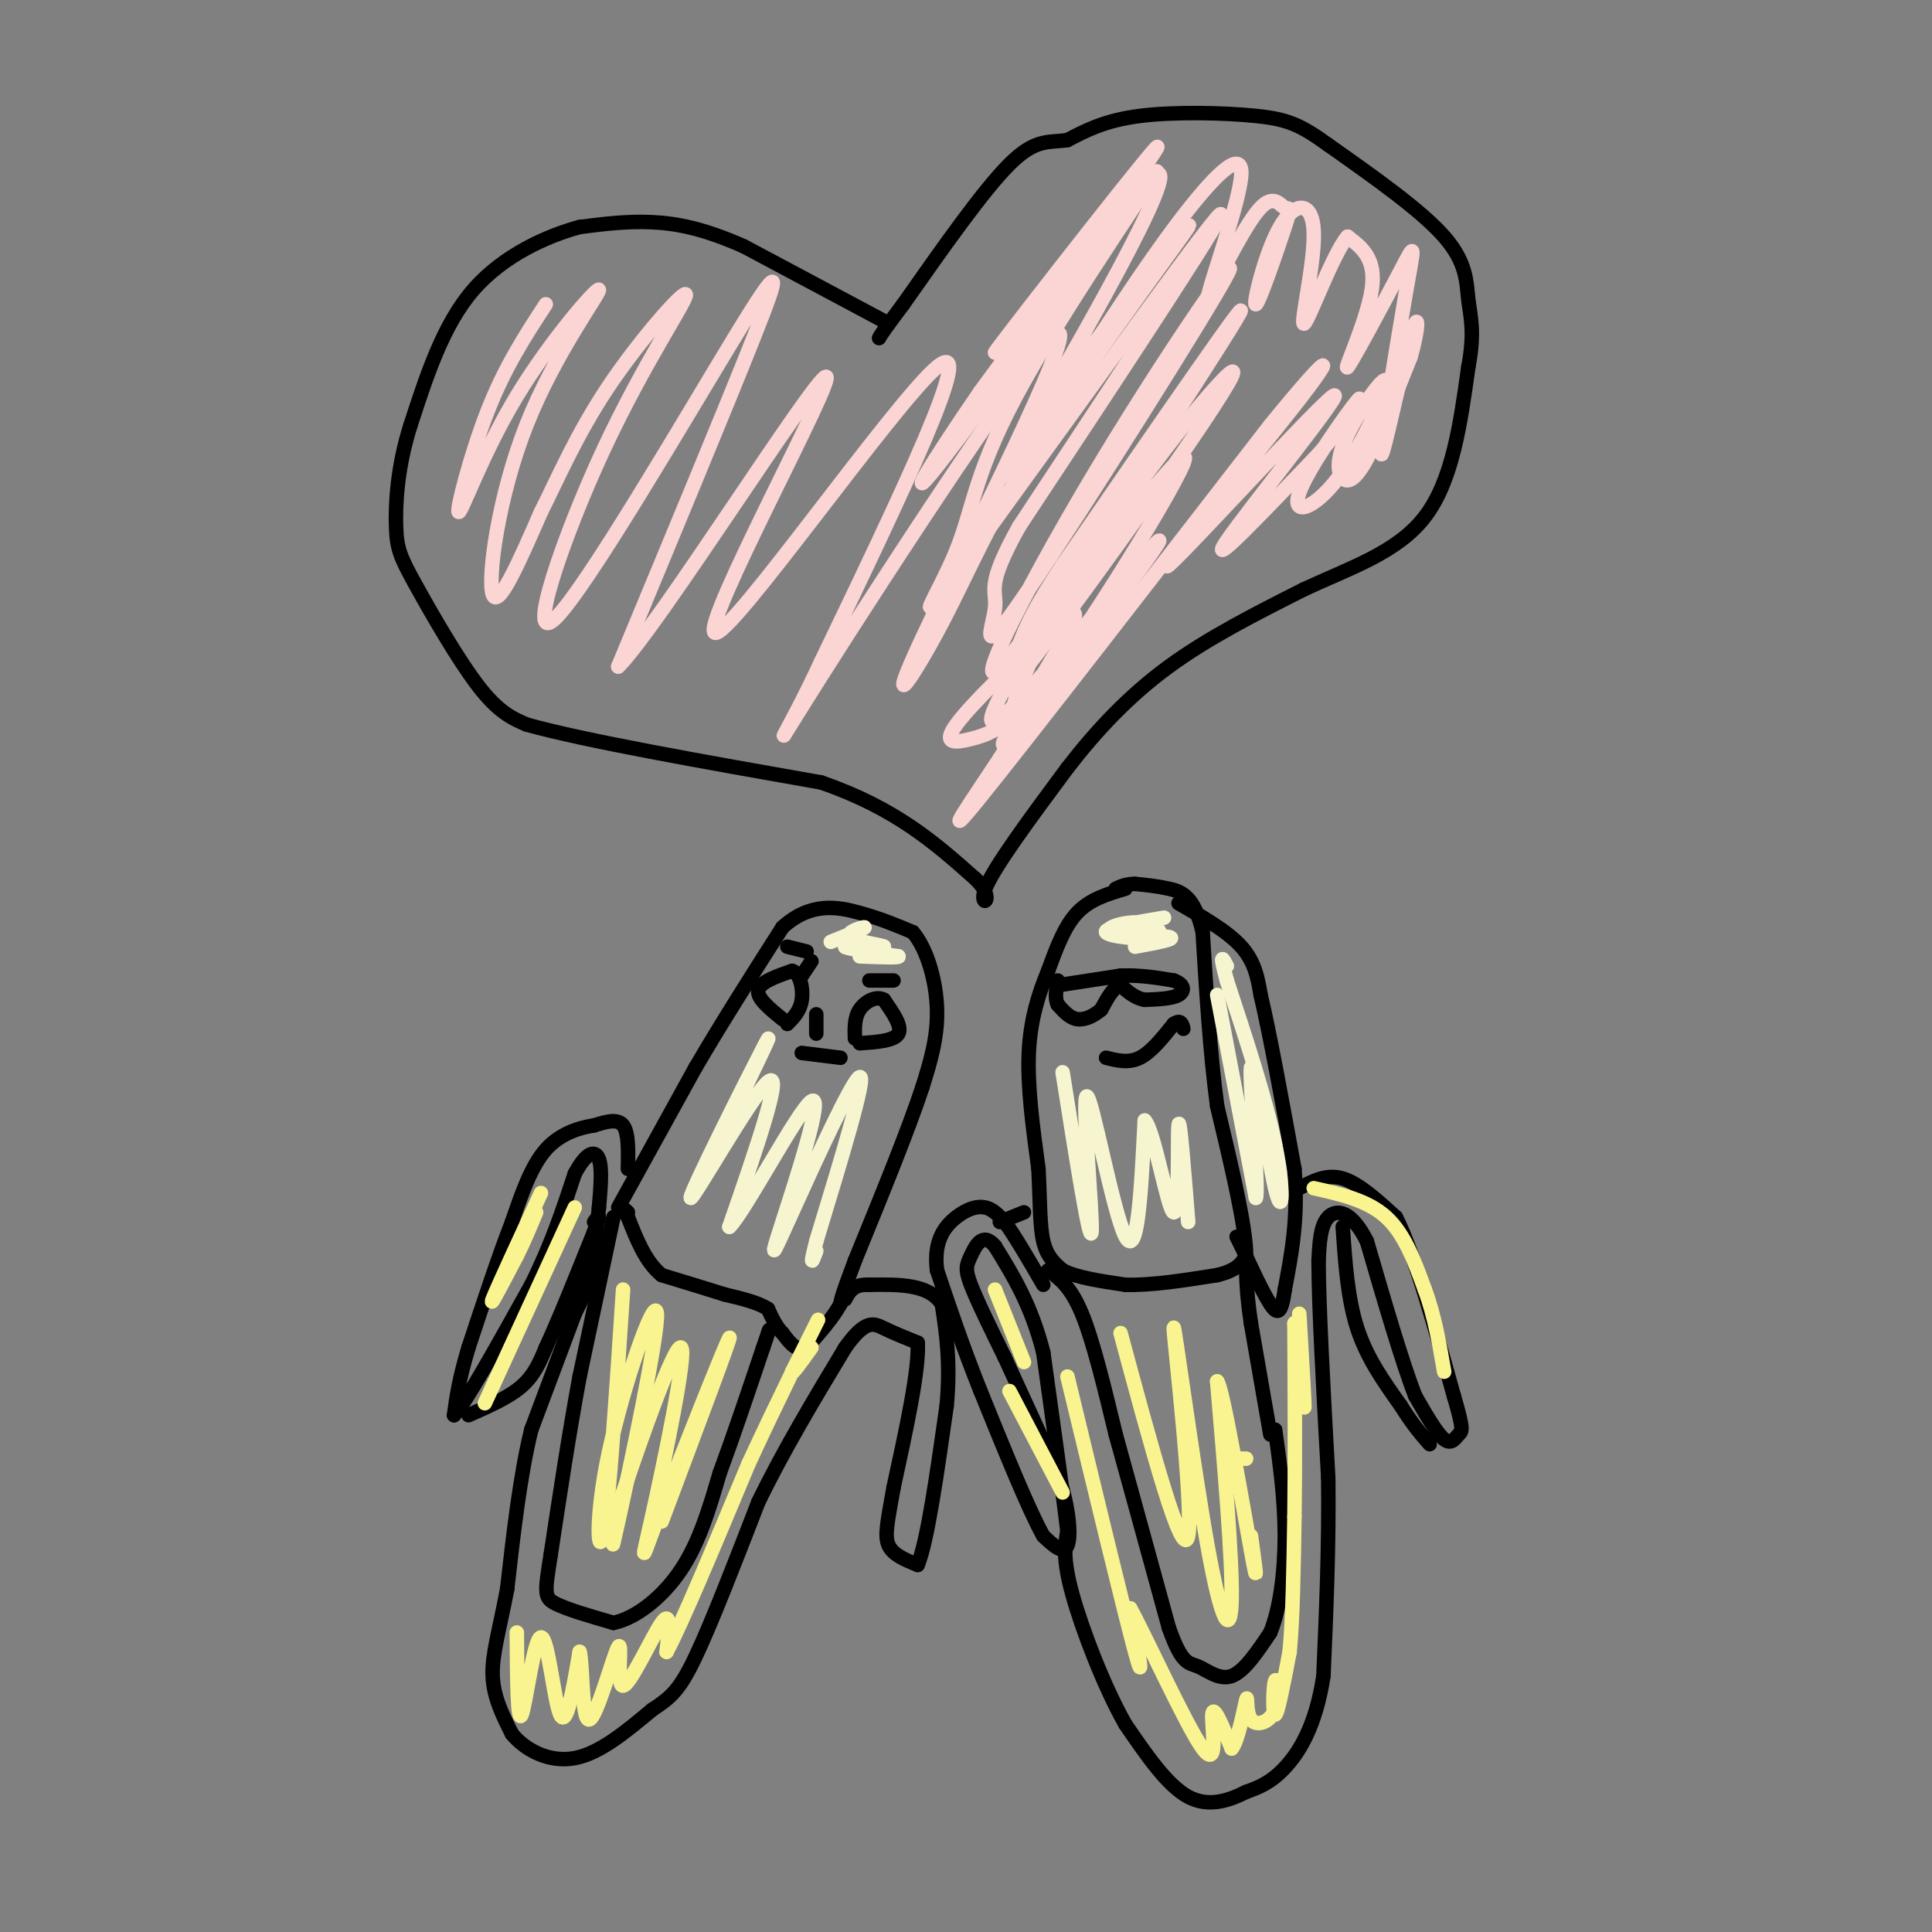 <svg viewBox='0 0 400 400' version='1.1' xmlns='http://www.w3.org/2000/svg' xmlns:xlink='http://www.w3.org/1999/xlink'><rect x="0" y="0" width="400" height="400" fill="#808080" stroke="none"/><g fill='none' stroke='#000000' stroke-width='3' stroke-linecap='round' stroke-linejoin='round'><path d='M128,250c0.000,0.000 16.000,-29.000 16,-29'/><path d='M144,221c5.667,-9.667 11.833,-19.333 18,-29'/><path d='M162,192c5.867,-5.356 11.533,-4.244 16,-3c4.467,1.244 7.733,2.622 11,4'/><path d='M189,193c2.956,3.467 4.844,10.133 5,16c0.156,5.867 -1.422,10.933 -3,16'/><path d='M191,225c-2.833,8.667 -8.417,22.333 -14,36'/><path d='M177,261c-2.833,7.500 -2.917,8.250 -3,9'/><path d='M174,270c-1.667,3.000 -4.333,6.000 -7,9'/><path d='M167,279c-2.000,1.000 -3.500,-1.000 -5,-3'/><path d='M162,276c-1.333,-1.333 -2.167,-3.167 -3,-5'/><path d='M159,271c-2.000,-1.333 -5.500,-2.167 -9,-3'/><path d='M150,268c-3.667,-1.167 -8.333,-2.583 -13,-4'/><path d='M137,264c-3.333,-2.667 -5.167,-7.333 -7,-12'/><path d='M130,252c-1.167,-2.167 -0.583,-1.583 0,-1'/><path d='M127,252c0.000,0.000 -7.000,33.000 -7,33'/><path d='M120,285c-2.167,11.667 -4.083,24.333 -6,37'/><path d='M114,322c-1.244,7.800 -1.356,8.800 1,10c2.356,1.200 7.178,2.600 12,4'/><path d='M127,336c4.622,-0.933 10.178,-5.267 14,-11c3.822,-5.733 5.911,-12.867 8,-20'/><path d='M149,305c2.833,-7.667 5.917,-16.833 9,-26'/><path d='M158,279c1.667,-4.833 1.333,-3.917 1,-3'/><path d='M130,242c0.083,-3.750 0.167,-7.500 -1,-9c-1.167,-1.500 -3.583,-0.750 -6,0'/><path d='M123,233c-2.844,0.444 -6.956,1.556 -10,5c-3.044,3.444 -5.022,9.222 -7,15'/><path d='M106,253c-2.667,6.833 -5.833,16.417 -9,26'/><path d='M97,279c-2.000,6.667 -2.500,10.333 -3,14'/><path d='M94,293c2.167,-2.167 9.083,-14.583 16,-27'/><path d='M110,266c4.167,-8.333 6.583,-15.667 9,-23'/><path d='M119,243c2.511,-4.689 4.289,-4.911 5,-3c0.711,1.911 0.356,5.956 0,10'/><path d='M124,250c-0.333,4.000 -1.167,9.000 -2,14'/><path d='M122,264c-0.833,3.667 -1.917,5.833 -3,8'/><path d='M119,272c-2.000,5.333 -5.500,14.667 -9,24'/><path d='M110,296c-2.333,9.500 -3.667,21.250 -5,33'/><path d='M105,329c-1.622,8.600 -3.178,13.600 -3,18c0.178,4.400 2.089,8.200 4,12'/><path d='M106,359c2.800,3.422 7.800,5.978 13,5c5.200,-0.978 10.600,-5.489 16,-10'/><path d='M135,354c3.911,-2.578 5.689,-4.022 9,-11c3.311,-6.978 8.156,-19.489 13,-32'/><path d='M157,311c5.167,-10.667 11.583,-21.333 18,-32'/><path d='M175,279c4.267,-6.000 5.933,-5.000 8,-4c2.067,1.000 4.533,2.000 7,3'/><path d='M190,278c0.333,5.500 -2.333,17.750 -5,30'/><path d='M185,308c-1.267,7.156 -1.933,10.044 -1,12c0.933,1.956 3.467,2.978 6,4'/><path d='M190,324c2.000,-4.833 4.000,-18.917 6,-33'/><path d='M196,291c0.833,-9.000 -0.083,-15.000 -1,-21'/><path d='M195,270c-2.667,-4.167 -8.833,-4.083 -15,-4'/><path d='M180,266c-3.333,-0.167 -4.167,1.417 -5,3'/><path d='M97,293c4.167,-1.833 8.333,-3.667 11,-6c2.667,-2.333 3.833,-5.167 5,-8'/><path d='M113,279c2.500,-5.333 6.250,-14.667 10,-24'/><path d='M123,255c1.667,-4.333 0.833,-3.167 0,-2'/><path d='M166,218c0.000,0.000 8.000,1.000 8,1'/><path d='M169,210c0.000,0.000 0.000,4.000 0,4'/><path d='M178,216c3.583,-0.250 7.167,-0.500 8,-2c0.833,-1.500 -1.083,-4.250 -3,-7'/><path d='M183,207c-1.533,-0.911 -3.867,0.311 -5,2c-1.133,1.689 -1.067,3.844 -1,6'/><path d='M162,211c-2.667,-2.167 -5.333,-4.333 -5,-6c0.333,-1.667 3.667,-2.833 7,-4'/><path d='M164,201c1.667,0.489 2.333,3.711 2,6c-0.333,2.289 -1.667,3.644 -3,5'/><path d='M166,202c0.000,0.000 2.000,-3.000 2,-3'/><path d='M180,203c0.000,0.000 5.000,0.000 5,0'/><path d='M163,196c0.000,0.000 4.000,1.000 4,1'/><path d='M229,219c2.333,0.583 4.667,1.167 7,0c2.333,-1.167 4.667,-4.083 7,-7'/><path d='M243,212c1.500,-1.000 1.750,0.000 2,1'/><path d='M219,204c0.000,0.000 13.000,-2.000 13,-2'/><path d='M232,202c4.000,-0.167 7.500,0.417 11,1'/><path d='M243,203c2.244,0.778 2.356,2.222 1,3c-1.356,0.778 -4.178,0.889 -7,1'/><path d='M237,207c-2.000,-0.333 -3.500,-1.667 -5,-3'/><path d='M232,204c-1.500,0.333 -2.750,2.667 -4,5'/><path d='M228,209c-1.556,1.356 -3.444,2.244 -5,2c-1.556,-0.244 -2.778,-1.622 -4,-3'/><path d='M219,208c-0.667,-1.333 -0.333,-3.167 0,-5'/><path d='M233,184c-3.667,1.083 -7.333,2.167 -10,5c-2.667,2.833 -4.333,7.417 -6,12'/><path d='M217,201c-1.911,4.578 -3.689,10.022 -4,17c-0.311,6.978 0.844,15.489 2,24'/><path d='M215,242c0.356,6.800 0.244,11.800 1,15c0.756,3.200 2.378,4.600 4,6'/><path d='M220,263c2.833,1.500 7.917,2.250 13,3'/><path d='M233,266c5.333,0.167 12.167,-0.917 19,-2'/><path d='M252,264c4.167,-1.000 5.083,-2.500 6,-4'/><path d='M258,260c0.000,-5.833 -3.000,-18.417 -6,-31'/><path d='M252,229c-1.500,-11.167 -2.250,-23.583 -3,-36'/><path d='M249,193c-1.711,-7.556 -4.489,-8.444 -7,-9c-2.511,-0.556 -4.756,-0.778 -7,-1'/><path d='M235,183c-1.833,0.000 -2.917,0.500 -4,1'/><path d='M244,187c5.083,2.917 10.167,5.833 13,9c2.833,3.167 3.417,6.583 4,10'/><path d='M261,206c1.833,7.667 4.417,21.833 7,36'/><path d='M268,242c0.833,10.167 -0.583,17.583 -2,25'/><path d='M266,267c-0.711,5.089 -1.489,5.311 -3,3c-1.511,-2.311 -3.756,-7.156 -6,-12'/><path d='M257,258c-1.167,-2.333 -1.083,-2.167 -1,-2'/><path d='M269,246c2.833,-1.500 5.667,-3.000 9,-2c3.333,1.000 7.167,4.500 11,8'/><path d='M289,252c3.833,7.500 7.917,22.250 12,37'/><path d='M301,289c2.190,7.369 1.667,7.292 1,8c-0.667,0.708 -1.476,2.202 -3,1c-1.524,-1.202 -3.762,-5.101 -6,-9'/><path d='M293,289c-2.667,-6.833 -6.333,-19.417 -10,-32'/><path d='M283,257c-3.244,-6.489 -6.356,-6.711 -8,-5c-1.644,1.711 -1.822,5.356 -2,9'/><path d='M273,261c0.000,9.000 1.000,27.000 2,45'/><path d='M275,306c0.167,14.333 -0.417,27.667 -1,41'/><path d='M274,347c-1.578,10.378 -5.022,15.822 -8,19c-2.978,3.178 -5.489,4.089 -8,5'/><path d='M258,371c-3.333,1.667 -7.667,3.333 -12,1c-4.333,-2.333 -8.667,-8.667 -13,-15'/><path d='M233,357c-4.422,-7.756 -8.978,-19.644 -11,-27c-2.022,-7.356 -1.511,-10.178 -1,-13'/><path d='M221,317c-1.000,-8.333 -3.000,-22.667 -5,-37'/><path d='M216,280c-2.500,-9.833 -6.250,-15.917 -10,-22'/><path d='M206,258c-2.595,-3.131 -4.083,0.042 -5,2c-0.917,1.958 -1.262,2.702 0,6c1.262,3.298 4.131,9.149 7,15'/><path d='M208,281c3.000,6.500 7.000,15.250 11,24'/><path d='M219,305c2.378,7.156 2.822,13.044 2,15c-0.822,1.956 -2.911,-0.022 -5,-2'/><path d='M216,318c-3.000,-5.333 -8.000,-17.667 -13,-30'/><path d='M203,288c-3.667,-9.167 -6.333,-17.083 -9,-25'/><path d='M194,263c-0.798,-6.202 1.708,-9.208 4,-11c2.292,-1.792 4.369,-2.369 6,-2c1.631,0.369 2.815,1.685 4,3'/><path d='M208,253c2.000,2.667 5.000,7.833 8,13'/><path d='M207,253c0.000,0.000 5.000,-2.000 5,-2'/><path d='M278,254c0.500,7.417 1.000,14.833 3,21c2.000,6.167 5.500,11.083 9,16'/><path d='M290,291c2.500,4.000 4.250,6.000 6,8'/><path d='M217,263c2.333,1.667 4.667,3.333 7,9c2.333,5.667 4.667,15.333 7,25'/><path d='M231,297c3.000,10.833 7.000,25.417 11,40'/><path d='M242,337c2.738,7.774 4.083,7.208 6,8c1.917,0.792 4.405,2.940 7,2c2.595,-0.940 5.298,-4.970 8,-9'/><path d='M263,338c2.000,-4.867 3.000,-12.533 3,-20c0.000,-7.467 -1.000,-14.733 -2,-22'/><path d='M263,297c0.000,0.000 -4.000,-23.000 -4,-23'/><path d='M259,274c-0.833,-5.667 -0.917,-8.333 -1,-11'/><path d='M184,67c0.000,0.000 -30.000,-16.000 -30,-16'/><path d='M154,51c-8.222,-3.644 -13.778,-4.756 -19,-5c-5.222,-0.244 -10.111,0.378 -15,1'/><path d='M120,47c-6.644,1.800 -15.756,5.800 -22,13c-6.244,7.200 -9.622,17.600 -13,28'/><path d='M85,88c-2.758,8.670 -3.152,16.344 -3,21c0.152,4.656 0.848,6.292 4,12c3.152,5.708 8.758,15.488 13,21c4.242,5.512 7.121,6.756 10,8'/><path d='M109,150c11.833,3.333 36.417,7.667 61,12'/><path d='M170,162c15.500,5.333 23.750,12.667 32,20'/><path d='M202,182c4.667,4.667 0.333,6.333 2,2c1.667,-4.333 9.333,-14.667 17,-25'/><path d='M221,159c6.067,-7.844 12.733,-14.956 21,-21c8.267,-6.044 18.133,-11.022 28,-16'/><path d='M270,122c9.511,-4.444 19.289,-7.556 25,-15c5.711,-7.444 7.356,-19.222 9,-31'/><path d='M304,76c1.405,-7.417 0.417,-10.458 0,-14c-0.417,-3.542 -0.262,-7.583 -5,-13c-4.738,-5.417 -14.369,-12.208 -24,-19'/><path d='M275,30c-5.857,-4.238 -8.500,-5.333 -15,-6c-6.500,-0.667 -16.857,-0.905 -24,0c-7.143,0.905 -11.071,2.952 -15,5'/><path d='M221,29c-4.022,0.600 -6.578,-0.400 -12,5c-5.422,5.400 -13.711,17.200 -22,29'/><path d='M187,63c-4.500,6.000 -4.750,6.500 -5,7'/></g>
<g fill='none' stroke='#FBD4D4' stroke-width='3' stroke-linecap='round' stroke-linejoin='round'><path d='M113,63c-4.194,6.410 -8.388,12.819 -12,22c-3.612,9.181 -6.643,21.133 -6,21c0.643,-0.133 4.960,-12.351 12,-24c7.040,-11.649 16.805,-22.731 17,-22c0.195,0.731 -9.178,13.274 -15,28c-5.822,14.726 -8.092,31.636 -7,35c1.092,3.364 5.546,-6.818 10,-17'/><path d='M112,106c3.554,-7.061 7.440,-16.215 14,-26c6.560,-9.785 15.795,-20.203 16,-19c0.205,1.203 -8.619,14.027 -17,32c-8.381,17.973 -16.319,41.096 -10,35c6.319,-6.096 26.893,-41.410 37,-58c10.107,-16.590 9.745,-14.454 4,0c-5.745,14.454 -16.872,41.227 -28,68'/><path d='M128,138c7.611,-7.352 40.638,-59.734 43,-60c2.362,-0.266 -25.941,51.582 -23,53c2.941,1.418 37.126,-47.595 46,-55c8.874,-7.405 -7.563,26.797 -24,61'/><path d='M170,137c-7.146,15.432 -13.010,23.513 0,3c13.010,-20.513 44.893,-69.621 49,-71c4.107,-1.379 -19.563,44.970 -28,63c-8.438,18.030 -1.643,7.740 4,-3c5.643,-10.740 10.135,-21.930 21,-39c10.865,-17.070 28.104,-40.020 30,-43c1.896,-2.980 -11.552,14.010 -25,31'/><path d='M221,78c-8.903,12.762 -18.662,29.168 -11,16c7.662,-13.168 32.744,-55.911 30,-58c-2.744,-2.089 -33.316,36.476 -34,37c-0.684,0.524 28.519,-36.993 33,-42c4.481,-5.007 -15.759,22.497 -36,50'/><path d='M203,81c-10.159,14.774 -17.555,26.710 -7,13c10.555,-13.710 39.061,-53.066 43,-58c3.939,-4.934 -16.690,24.554 -27,43c-10.310,18.446 -10.299,25.852 -14,35c-3.701,9.148 -11.112,20.040 2,2c13.112,-18.040 46.746,-65.011 52,-71c5.254,-5.989 -17.873,29.006 -41,64'/><path d='M211,109c-7.148,12.822 -4.517,12.876 -5,17c-0.483,4.124 -4.079,12.317 7,-4c11.079,-16.317 36.833,-57.143 41,-65c4.167,-7.857 -13.254,17.255 -28,42c-14.746,24.745 -26.816,49.124 -17,37c9.816,-12.124 41.519,-60.750 47,-70c5.481,-9.250 -15.259,20.875 -36,51'/><path d='M220,117c-7.382,11.214 -7.837,13.748 -10,19c-2.163,5.252 -6.033,13.221 5,-1c11.033,-14.221 36.970,-50.631 40,-57c3.030,-6.369 -16.848,17.303 -30,38c-13.152,20.697 -19.579,38.418 -12,30c7.579,-8.418 29.166,-42.977 32,-50c2.834,-7.023 -13.083,13.488 -29,34'/><path d='M216,130c-8.513,11.996 -15.295,24.985 -7,17c8.295,-7.985 31.667,-36.944 31,-35c-0.667,1.944 -25.372,34.793 -31,41c-5.628,6.207 7.821,-14.226 12,-22c4.179,-7.774 -0.910,-2.887 -6,2'/><path d='M215,133c-4.838,3.940 -13.932,12.791 -17,17c-3.068,4.209 -0.111,3.778 3,3c3.111,-0.778 6.376,-1.902 11,-7c4.624,-5.098 10.607,-14.171 10,-13c-0.607,1.171 -7.803,12.585 -15,24'/><path d='M207,157c-5.889,8.933 -13.111,19.267 -4,8c9.111,-11.267 34.556,-44.133 60,-77'/><path d='M263,88c12.655,-15.532 14.291,-15.864 5,-4c-9.291,11.864 -29.511,35.922 -26,33c3.511,-2.922 30.753,-32.825 34,-35c3.247,-2.175 -17.501,23.379 -22,30c-4.499,6.621 7.250,-5.689 19,-18'/><path d='M273,94c5.557,-6.381 9.951,-13.333 8,-11c-1.951,2.333 -10.245,13.950 -12,19c-1.755,5.050 3.030,3.532 8,-3c4.970,-6.532 10.125,-18.079 10,-20c-0.125,-1.921 -5.528,5.784 -8,11c-2.472,5.216 -2.012,7.943 -1,9c1.012,1.057 2.575,0.445 5,-4c2.425,-4.445 5.713,-12.722 9,-21'/><path d='M292,74c1.827,-6.099 1.896,-10.845 0,-4c-1.896,6.845 -5.757,25.281 -6,24c-0.243,-1.281 3.131,-22.280 5,-33c1.869,-10.720 2.233,-11.162 -1,-5c-3.233,6.162 -10.063,18.928 -11,20c-0.937,1.072 4.018,-9.551 5,-16c0.982,-6.449 -2.009,-8.725 -5,-11'/><path d='M279,49c-3.019,3.425 -8.065,17.486 -9,18c-0.935,0.514 2.242,-12.520 2,-19c-0.242,-6.480 -3.904,-6.405 -7,-1c-3.096,5.405 -5.628,16.142 -5,16c0.628,-0.142 4.416,-11.162 6,-16c1.584,-4.838 0.965,-3.495 0,-4c-0.965,-0.505 -2.276,-2.859 -5,0c-2.724,2.859 -6.862,10.929 -11,19'/><path d='M250,62c0.381,-3.131 6.833,-20.458 7,-26c0.167,-5.542 -5.952,0.702 -13,10c-7.048,9.298 -15.024,21.649 -23,34'/></g>
<g fill='none' stroke='#F9F490' stroke-width='3' stroke-linecap='round' stroke-linejoin='round'><path d='M112,247c-4.583,9.917 -9.167,19.833 -10,22c-0.833,2.167 2.083,-3.417 5,-9'/><path d='M107,260c1.500,-3.000 2.750,-6.000 4,-9'/><path d='M119,250c0.000,0.000 -17.000,37.000 -17,37'/><path d='M102,287c-2.833,6.167 -1.417,3.083 0,0'/><path d='M129,267c-1.435,21.713 -2.871,43.426 -4,50c-1.129,6.574 -1.952,-1.990 1,-16c2.952,-14.010 9.679,-33.464 10,-29c0.321,4.464 -5.766,32.847 -8,43c-2.234,10.153 -0.617,2.077 1,-6'/><path d='M129,309c3.197,-9.697 10.691,-30.941 12,-30c1.309,0.941 -3.567,24.067 -6,35c-2.433,10.933 -2.424,9.674 2,-2c4.424,-11.674 13.264,-33.764 14,-35c0.736,-1.236 -6.632,18.382 -14,38'/><path d='M107,338c0.065,9.548 0.131,19.095 1,17c0.869,-2.095 2.542,-15.833 4,-16c1.458,-0.167 2.702,13.238 4,16c1.298,2.762 2.649,-5.119 4,-13'/><path d='M120,342c0.691,2.261 0.417,14.412 2,14c1.583,-0.412 5.022,-13.389 6,-15c0.978,-1.611 -0.506,8.143 1,8c1.506,-0.143 6.002,-10.184 8,-13c1.998,-2.816 1.499,1.592 1,6'/><path d='M138,342c3.000,-5.500 10.000,-22.250 17,-39'/><path d='M155,303c5.978,-12.956 12.422,-25.844 14,-29c1.578,-3.156 -1.711,3.422 -5,10'/><path d='M164,284c-0.167,0.833 1.917,-2.083 4,-5'/><path d='M232,276c6.424,23.825 12.848,47.649 14,42c1.152,-5.649 -2.970,-40.772 -3,-43c-0.030,-2.228 4.030,28.439 7,45c2.970,16.561 4.848,19.018 5,11c0.152,-8.018 -1.424,-26.509 -3,-45'/><path d='M252,286c1.089,0.911 5.311,25.689 7,35c1.689,9.311 0.844,3.156 0,-3'/><path d='M258,302c0.000,0.000 -2.000,0.000 -2,0'/><path d='M221,285c5.917,24.500 11.833,49.000 14,57c2.167,8.000 0.583,-0.500 -1,-9'/><path d='M234,333c3.167,5.667 11.583,24.333 15,29c3.417,4.667 1.833,-4.667 2,-7c0.167,-2.333 2.083,2.333 4,7'/><path d='M255,362c1.318,-1.420 2.614,-8.471 3,-10c0.386,-1.529 -0.137,2.463 1,4c1.137,1.537 3.934,0.618 5,-2c1.066,-2.618 0.402,-6.936 0,-6c-0.402,0.936 -0.544,7.124 0,7c0.544,-0.124 1.772,-6.562 3,-13'/><path d='M267,342c0.667,-6.833 0.833,-17.417 1,-28'/><path d='M268,314c0.167,-11.333 0.083,-25.667 0,-40'/><path d='M268,274c0.489,-1.600 1.711,14.400 2,17c0.289,2.600 -0.356,-8.200 -1,-19'/><path d='M272,246c5.583,1.250 11.167,2.500 15,6c3.833,3.500 5.917,9.250 8,15'/><path d='M295,267c2.000,5.333 3.000,11.167 4,17'/><path d='M209,288c0.000,0.000 11.000,21.000 11,21'/><path d='M206,267c0.000,0.000 6.000,15.000 6,15'/></g>
<g fill='none' stroke='#F7F5D0' stroke-width='3' stroke-linecap='round' stroke-linejoin='round'><path d='M151,232c5.179,-10.738 10.357,-21.476 7,-15c-3.357,6.476 -15.250,30.167 -15,31c0.250,0.833 12.643,-21.190 16,-24c3.357,-2.810 -2.321,13.595 -8,30'/><path d='M151,254c2.942,-2.649 14.297,-24.271 17,-26c2.703,-1.729 -3.244,16.433 -6,25c-2.756,8.567 -2.319,7.537 2,-2c4.319,-9.537 12.520,-27.582 14,-28c1.480,-0.418 -3.760,16.791 -9,34'/><path d='M169,257c-1.500,6.000 -0.750,4.000 0,2'/><path d='M220,222c2.863,18.119 5.726,36.238 6,33c0.274,-3.238 -2.042,-27.833 -1,-28c1.042,-0.167 5.440,24.095 8,29c2.560,4.905 3.280,-9.548 4,-24'/><path d='M237,232c1.940,1.893 4.792,18.625 6,19c1.208,0.375 0.774,-15.607 1,-18c0.226,-2.393 1.113,8.804 2,20'/><path d='M252,206c0.000,0.000 8.000,42.000 8,42'/><path d='M260,248c0.740,-1.167 -1.410,-25.086 -1,-27c0.410,-1.914 3.380,18.177 5,25c1.620,6.823 1.892,0.378 0,-9c-1.892,-9.378 -5.946,-21.689 -10,-34'/><path d='M254,203c-1.667,-6.167 -0.833,-4.583 0,-3'/><path d='M241,190c-6.218,1.049 -12.436,2.097 -12,3c0.436,0.903 7.526,1.659 10,1c2.474,-0.659 0.333,-2.733 -3,-3c-3.333,-0.267 -7.859,1.274 -6,2c1.859,0.726 10.103,0.636 12,1c1.897,0.364 -2.551,1.182 -7,2'/><path d='M172,195c3.592,-1.431 7.183,-2.861 7,-3c-0.183,-0.139 -4.142,1.014 -3,2c1.142,0.986 7.384,1.804 7,2c-0.384,0.196 -7.396,-0.230 -8,0c-0.604,0.230 5.198,1.115 11,2'/><path d='M186,198c0.500,0.333 -3.750,0.167 -8,0'/></g>
</svg>